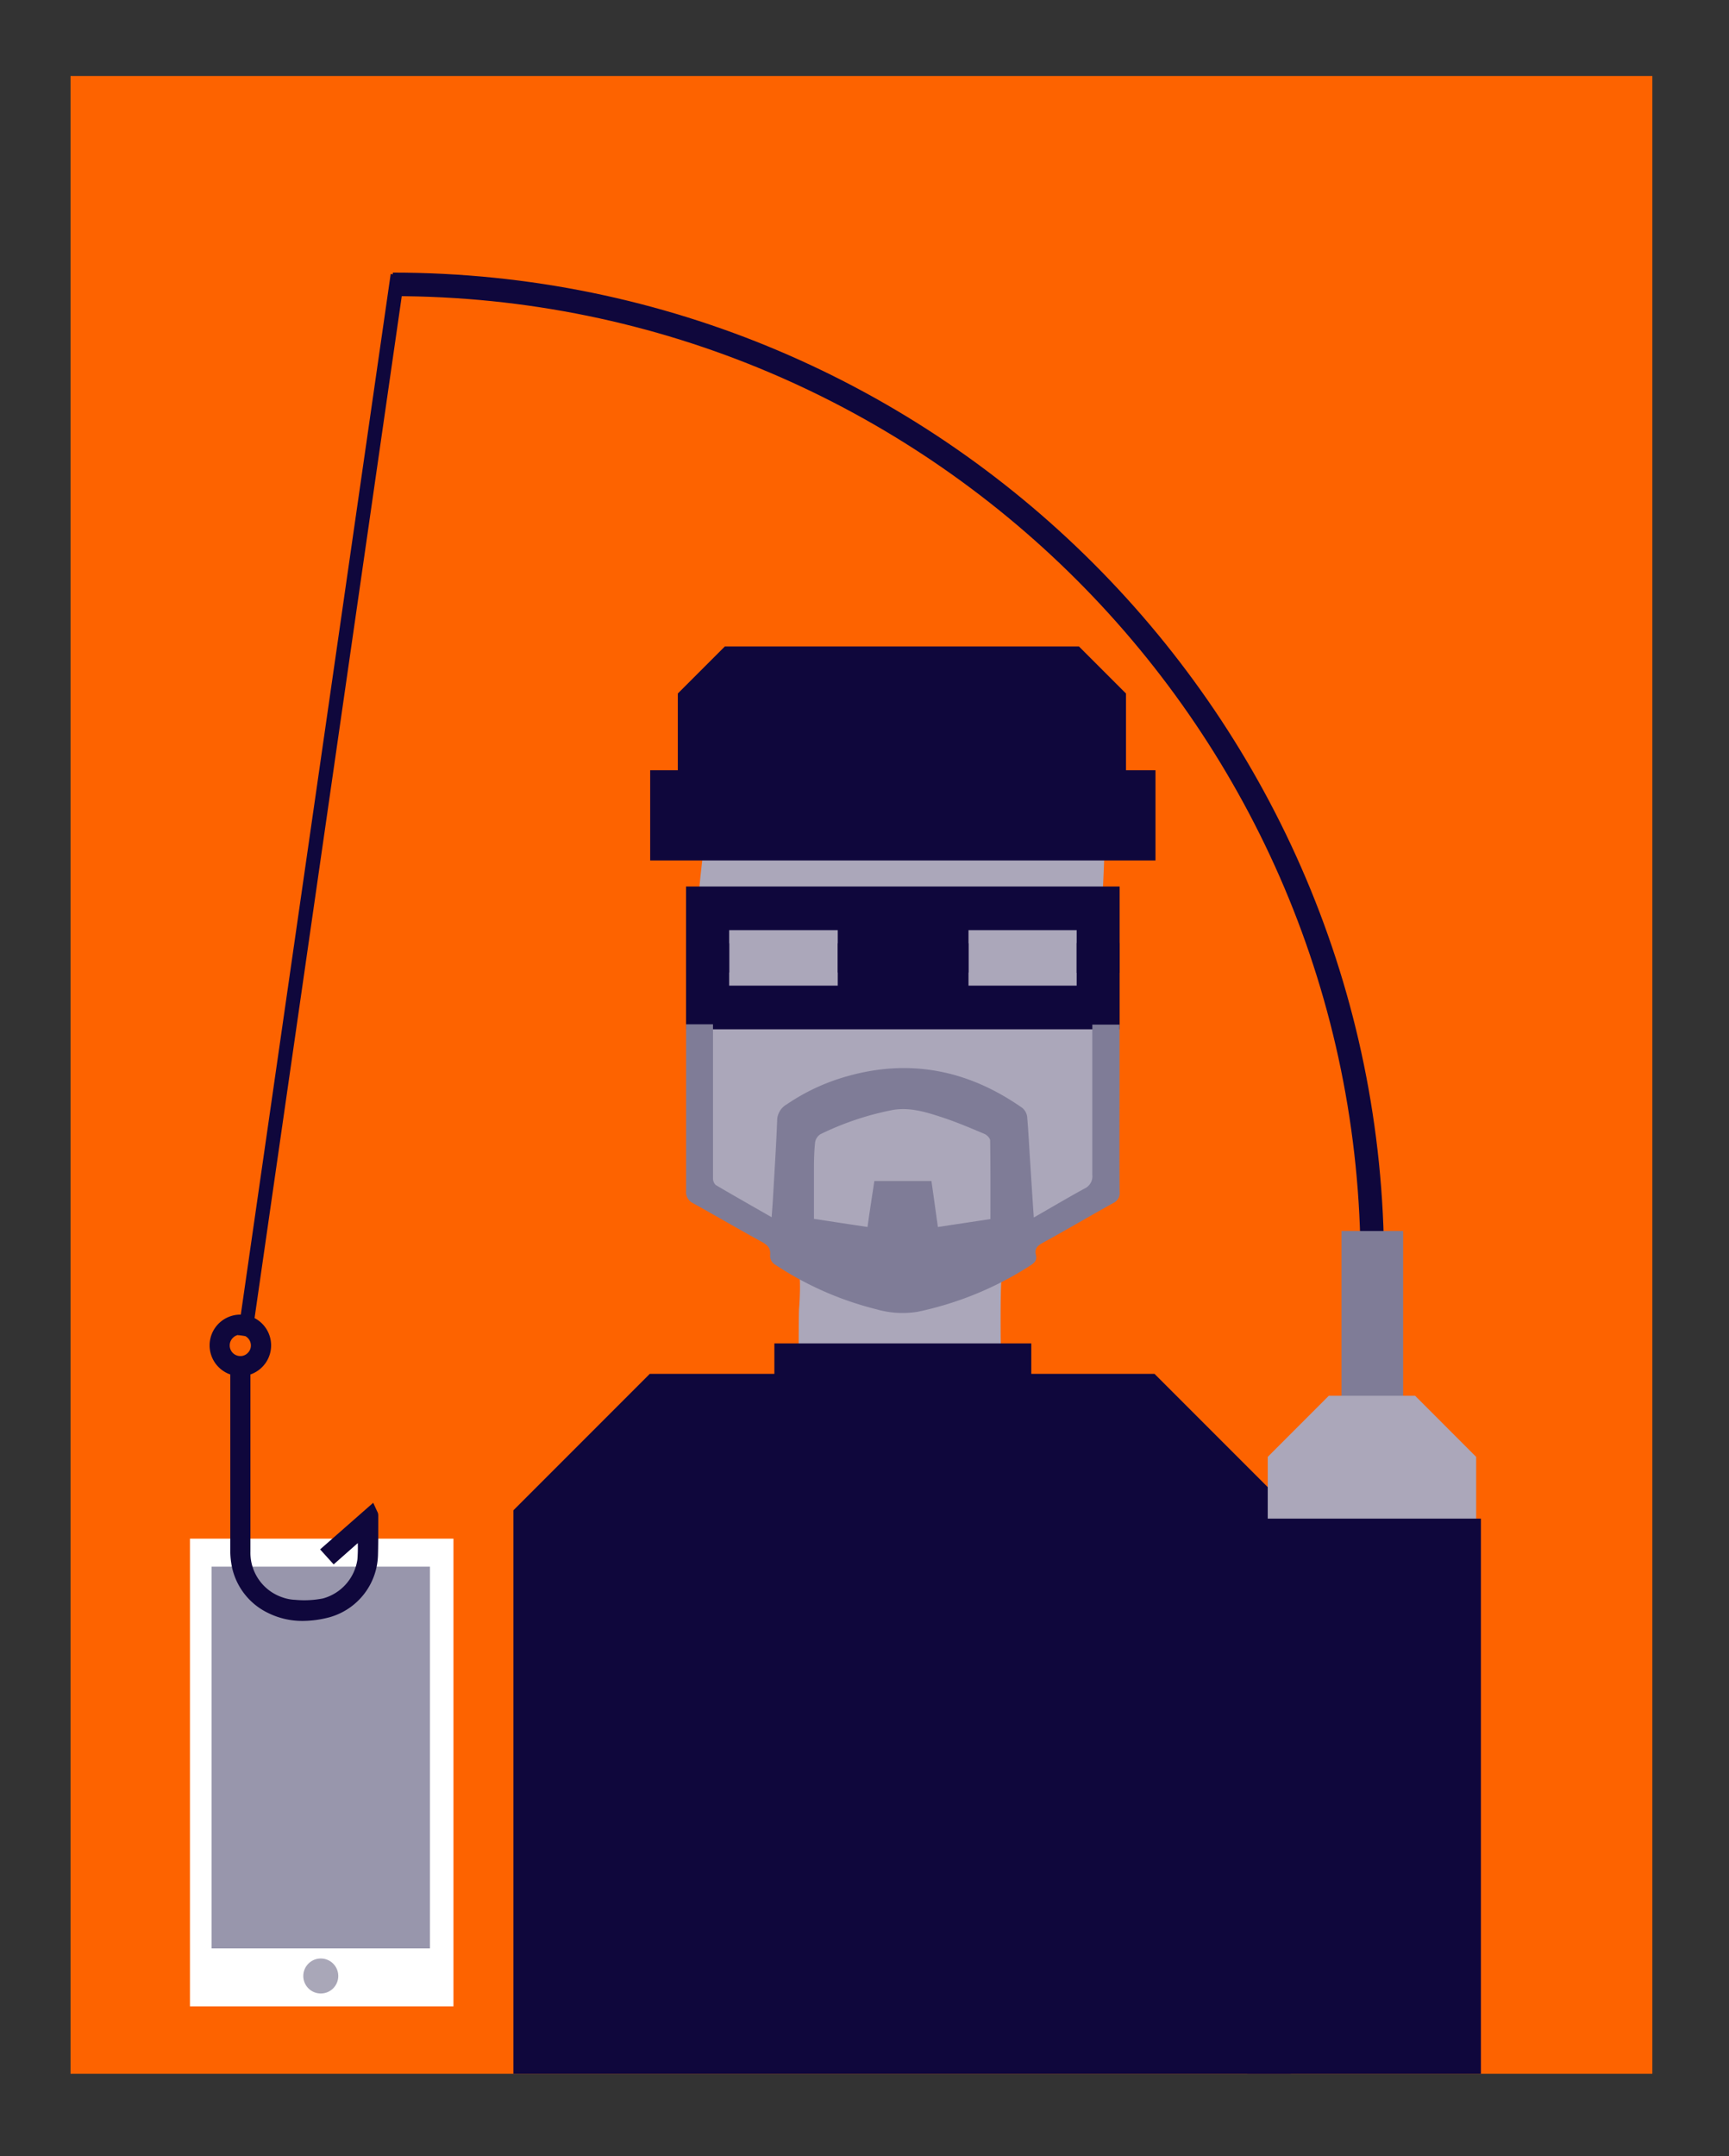 <?xml version="1.0" encoding="UTF-8"?> <svg xmlns="http://www.w3.org/2000/svg" viewBox="0 0 367.65 458.29"><rect x="0" y="0" width="367.65" height="458.29" fill="#333333" stroke="none"/><title>phishing</title><rect x="15" y="16.15" width="336.35" height="424.62" fill="#fd6300"></rect><path d="M234.55,169.67a59.06,59.06,0,0,0-5.5-8.59,28,28,0,0,0-6.31-6.41,36.58,36.58,0,0,0-11.56-5.86c-2.11-.59-4.2-1.29-6.31-1.86-1.63-.44-3.3-.7-4.92-1.16a37.66,37.66,0,0,0-9.21-1.27,10.63,10.63,0,0,0-2.32.18c-2.07.39-4.14.77-6.18,1.3-3.33.86-6.66,1.77-10,2.78A38.59,38.59,0,0,0,162.9,153a31.68,31.68,0,0,0-9.81,9.26c-2.26,3.44-5.37,33.53-4.81,33.75a1.58,1.58,0,0,1,.81,1,8.77,8.77,0,0,1,0,2.17c-.17,1.85-.53,3.7-.55,5.55,0,2.48-.23,5-.16,7.46.06,2-.12,4.12-.07,6.18,0,1.11,0,2.23,0,3.34,0,.94.17,1.87.24,2.81.17,2.08.32,4.17.49,6.26.11,1.41.19,2.82.37,4.22.32,2.38.58,4.78,1.11,7.13s-3.08,3.89-2.3,6.13a30.49,30.49,0,0,0,3.12,7.06c1,1.57,6.51,3.73,7.8,5.14a74.53,74.53,0,0,0,6.65,6.65c1.25,1.06,2.56,2,3.9,3,.72.49.31,7.23.22,8.05-.06.56-.15,12.84,0,13.39.67,2.54,43.53,1.88,43-1.63-.14-.93-.31-18.76.2-19.11a61.07,61.07,0,0,0,6-4.57,79.72,79.72,0,0,0,6.92-7.31c1.33-1.56,6-4.13,6.88-6a60.47,60.47,0,0,0,2.63-7.11c.45-1.34-2.84-1.94-2.4-3.28a27.56,27.56,0,0,0,1.21-6.47,39.64,39.64,0,0,0,.25-5.12,28.24,28.24,0,0,1,.39-5c.56-3.91.06-7.83.33-11.73a1.1,1.1,0,0,0,0-.26c-.06-1.59-.11-3.18-.19-4.76s-.2-2.91-.31-4.37q-.21-3-.45-5.91a2.38,2.38,0,0,0,0-.26,19.54,19.54,0,0,1-.22-2.28C234.1,195.84,235.67,172,234.55,169.67Z" fill="#aba7ba"></path><rect x="40.39" y="327.03" width="56.03" height="99.4" fill="#fff"></rect><rect x="44.99" y="332.98" width="46.43" height="81.14" fill="#7f7c97" opacity="0.8"></rect><circle cx="68.21" cy="419.98" r="3.72" fill="#a9a7b8"></circle><path d="M145.88,188.42h92.19v18.35h-9.13V197.7h-23v9H178.14v-9H155.05v9h-9.17Z" fill="#0f073c"></path><path d="M145.88,218.77h92.19V200.42h-9.13v9.07h-23v-9H178.14v9H155.05v-9h-9.17Z" fill="#0f073c"></path><path d="M238.05,228.4V217.78h-5.78c0,10.65,0,21.3,0,31.95a2.86,2.86,0,0,1-1.7,2.91c-3.52,1.92-7,4-10.75,6.13-.26-3.89-.5-7.54-.73-11.2-.23-3.4-.38-6.81-.68-10.2a2.93,2.93,0,0,0-1.08-1.93c-11.36-7.94-23.72-10.51-37.19-6.69a43.8,43.8,0,0,0-12.89,6,4,4,0,0,0-2,3.44c-.21,5.51-.58,11-.89,16.52-.07,1.23-.17,2.45-.28,4-4.12-2.36-8-4.56-11.88-6.84a1.9,1.9,0,0,1-.59-1.42q0-16.38,0-32.74h-5.72c0,11.8,0,23.59,0,35.38a2.61,2.61,0,0,0,1.48,2.64c4.87,2.7,9.68,5.52,14.57,8.19,1.27.7,2,1.37,1.81,2.95a2.22,2.22,0,0,0,.83,1.76,69.39,69.39,0,0,0,21.79,9.65,20,20,0,0,0,8.8.52A71.26,71.26,0,0,0,219.05,269c.95-.6,1.51-1.16,1.22-2.32s.22-1.84,1.32-2.45c5.1-2.79,10.11-5.75,15.2-8.57a2.3,2.3,0,0,0,1.28-2.36C238,245,238.05,236.7,238.05,228.4ZM210.6,259.1l-11.17,1.69c-.45-3.24-.9-6.45-1.37-9.78H185.92c-.48,3.22-1,6.44-1.45,9.78l-11.4-1.73c0-3.14,0-6.21,0-9.29,0-2.29,0-4.58.24-6.86a2.52,2.52,0,0,1,1.1-1.82,61.91,61.91,0,0,1,15.43-5.18c3.77-.63,7.25.51,10.7,1.64,3,1,5.9,2.23,8.81,3.46.51.22,1.18.9,1.19,1.38C210.63,247.89,210.6,253.39,210.6,259.1Z" fill="#7f7c97"></path><path d="M245.7,163.71v19.17H138.25V163.71h5.88V147.4l10-10h75.3l10,10v16.31Z" fill="#0f073c"></path><path d="M274.49,321V440.77H109.17V321l29-29h26.49v-6.47h54.63V292h26.2Z" fill="#0f073c"></path><path d="M77.51,324.7l-6.46,5.69-.87-1,8.63-7.58c0,.1.1.16.1.21,0,2.83,0,5.67,0,8.5a12.56,12.56,0,0,1-9.12,11.7c-4,1.08-8.21,1.15-12.09-.78a12.56,12.56,0,0,1-7-9.52,15.78,15.78,0,0,1-.17-2.66q0-18.75,0-37.48c0-.58-.08-.88-.75-1a5,5,0,0,1-3.64-5.07,5,5,0,1,1,6.25,5.13c-.48.11-.58.32-.58.77,0,12.71,0,25.43,0,38.14a11.51,11.51,0,0,0,7.88,11.19,11.11,11.11,0,0,0,3.07.58,21.31,21.31,0,0,0,6.32-.34,11.54,11.54,0,0,0,8.45-9.61C77.67,329.31,77.51,327,77.51,324.7ZM51,289.72a3.76,3.76,0,1,0-3.7-3.76A3.72,3.72,0,0,0,51,289.72Z" fill="#0f073c"></path><path d="M64.37,344.51A16.37,16.37,0,0,1,57,342.82a14.09,14.09,0,0,1-7.83-10.6,16.36,16.36,0,0,1-.2-2.92q0-18.58,0-37.17a6.54,6.54,0,1,1,4.28,0c0,4.84,0,9.64,0,14.44,0,7.73,0,15.46,0,23.19a10,10,0,0,0,6.88,9.77,9.09,9.09,0,0,0,2.64.5,20.74,20.74,0,0,0,5.89-.29A10.09,10.09,0,0,0,76,331.44a33.11,33.11,0,0,0,.08-3.47l-5.13,4.53-2.88-3.19,11.29-9.91.84,1.83a1.64,1.64,0,0,1,.23.83c0,.85,0,1.7,0,2.55,0,2,0,4-.06,6a14.11,14.11,0,0,1-10.22,13.1A22.49,22.49,0,0,1,64.37,344.51ZM51.06,283.69a2.15,2.15,0,0,0-1.53.65,2.26,2.26,0,0,0,1.52,3.88h0a2.15,2.15,0,0,0,1.63-.66,2.22,2.22,0,0,0,.67-1.59,2.28,2.28,0,0,0-2.25-2.27Z" fill="#0f073c"></path><rect x="-45.61" y="169.7" width="227.84" height="3" transform="translate(-110.88 214.4) rotate(-81.8)" fill="#0f073c"></rect><path d="M294.31,268.72h-5C289.31,155.25,197,62.94,83.53,62.94v-5C199.75,57.94,294.31,152.5,294.31,268.72Z" fill="#0f073c"></path><rect x="285.25" y="261.64" width="13.11" height="125.23" fill="#7f7c97"></rect><polygon points="300.91 296.66 282.55 296.66 269.57 309.65 269.57 328.01 282.55 340.99 300.91 340.99 313.89 328.01 313.89 309.65 300.91 296.66" fill="#aba7ba"></polygon><rect x="265.2" y="322.77" width="49.7" height="118" fill="#0f073c"></rect></svg> 